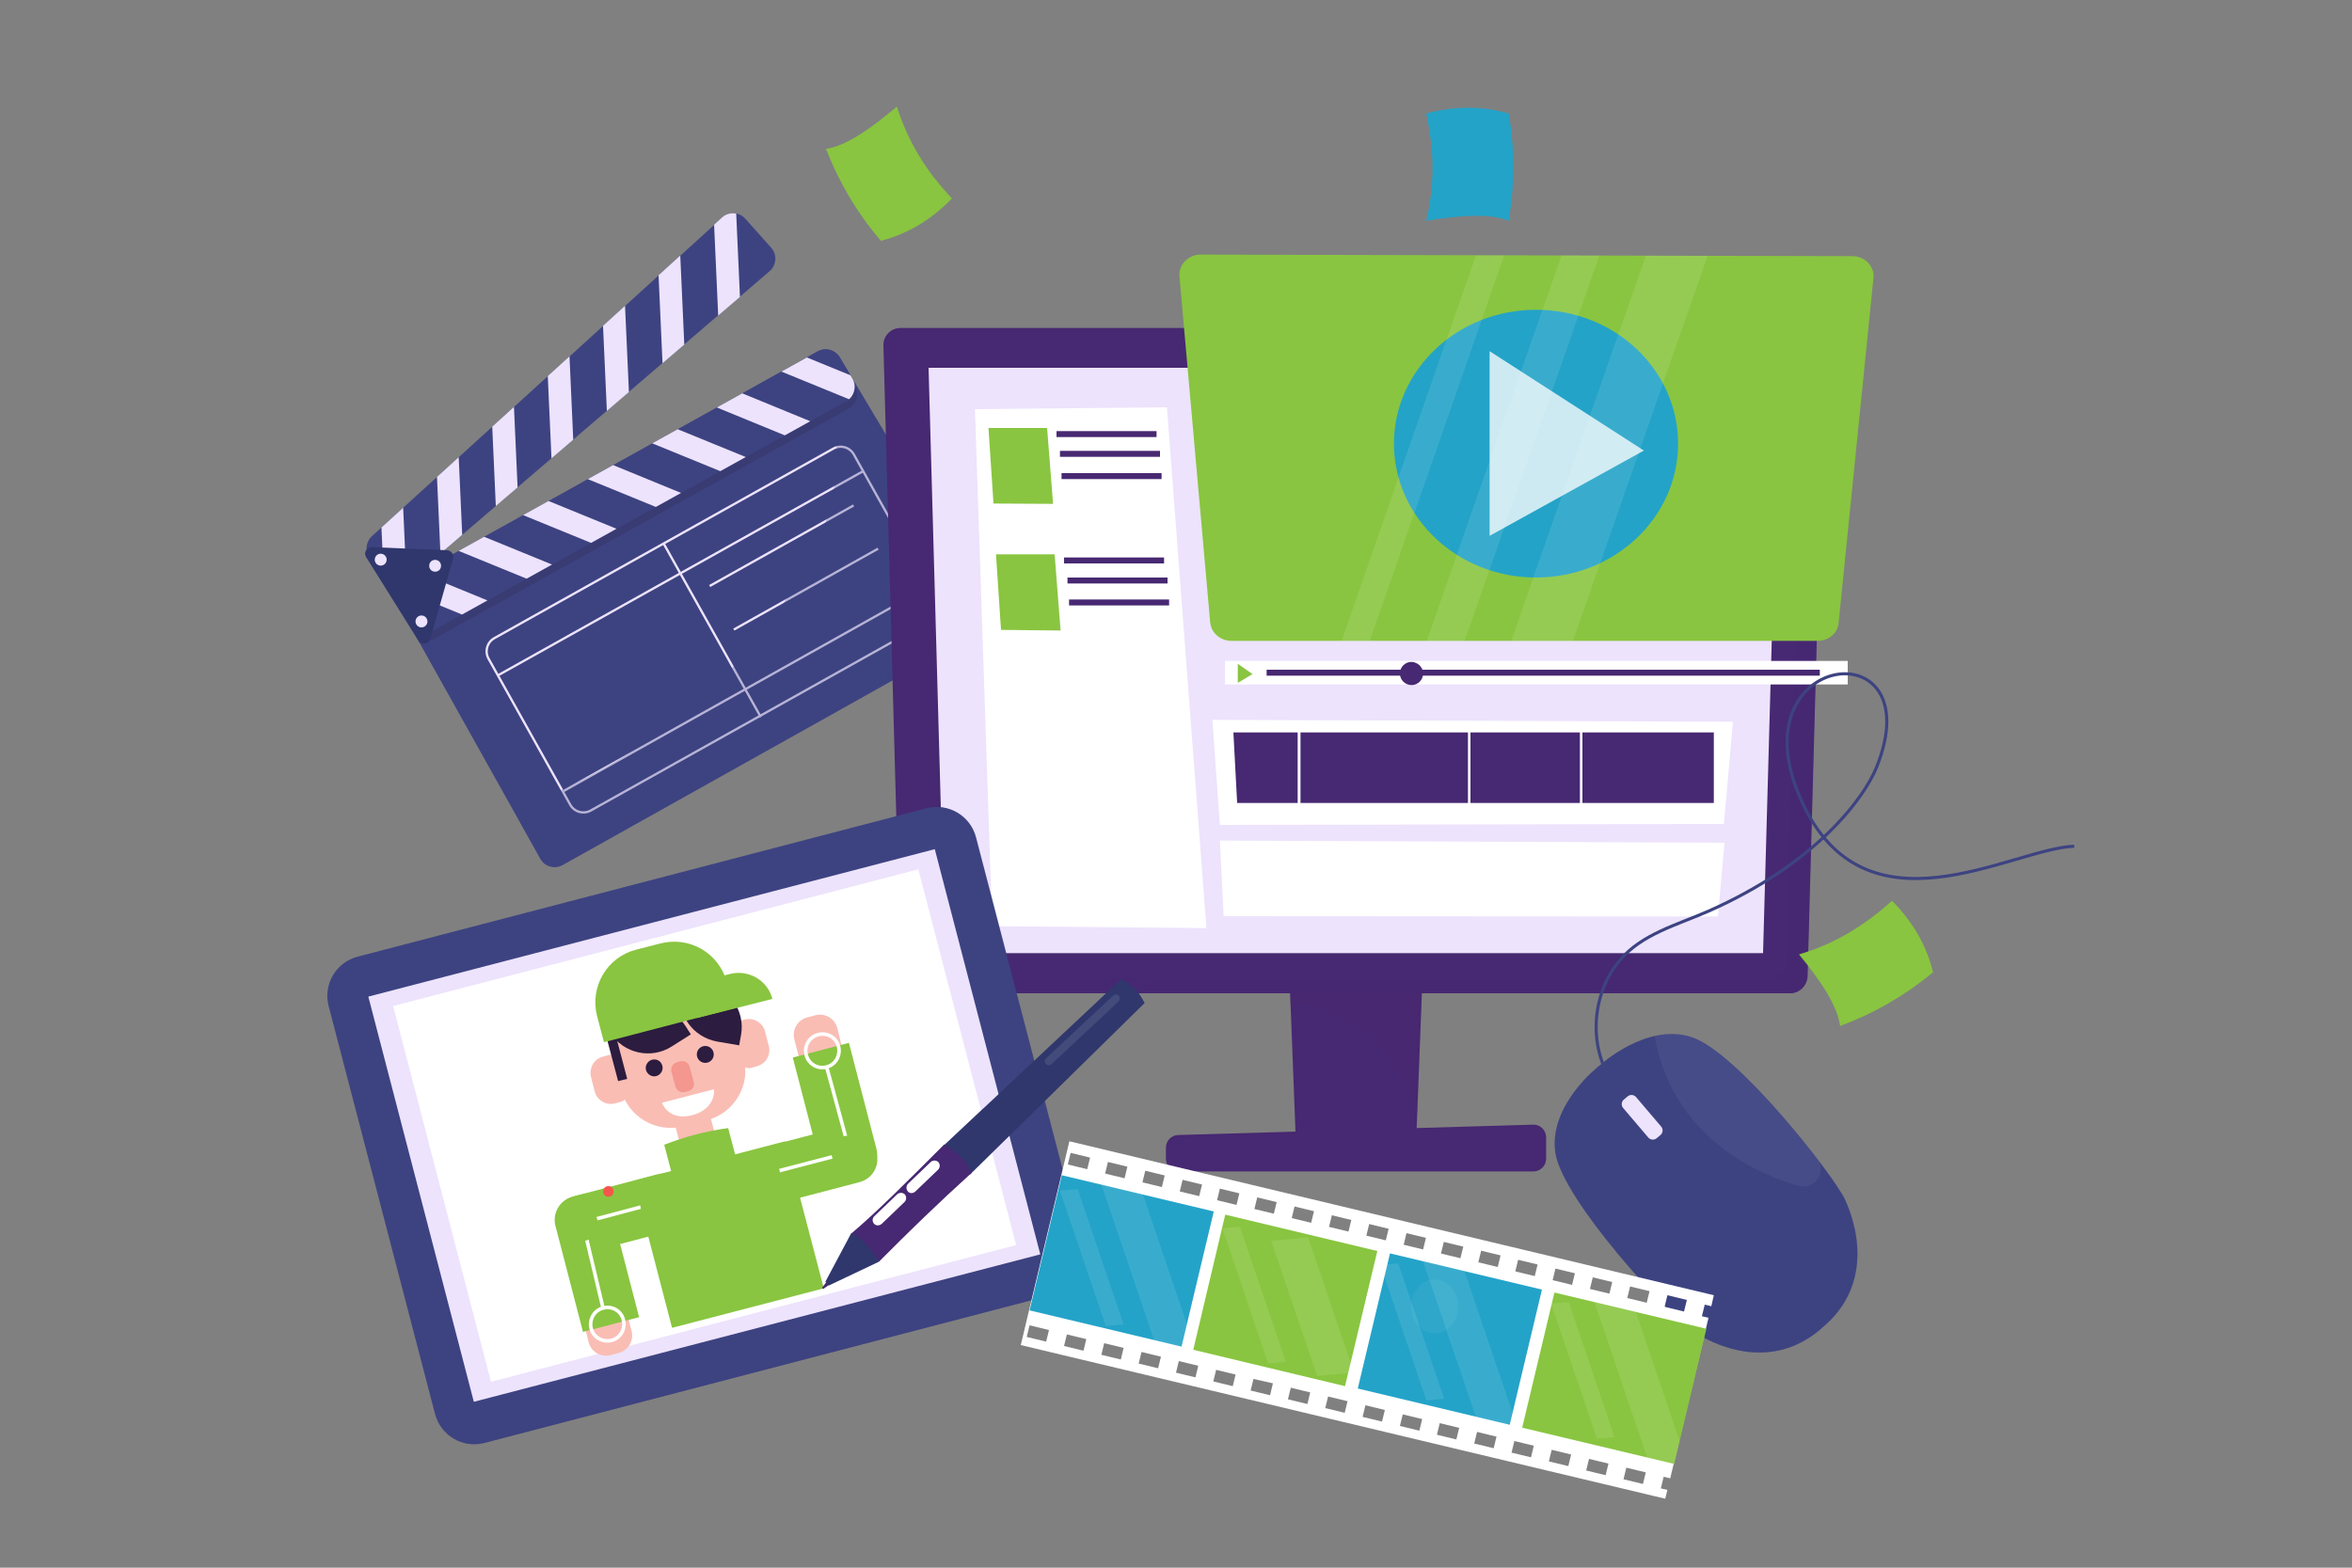 <svg xmlns="http://www.w3.org/2000/svg" xmlns:xlink="http://www.w3.org/1999/xlink" x="0px" y="0px" viewBox="0 0 750 500" style="enable-background:new 0 0 750 500;" xml:space="preserve" width="750" height="500"><rect x="0" y="0" width="750" height="500" fill="#808080" stroke="none"/><style type="text/css">	.st0{fill:#3D4381;}	.st1{fill:none;stroke:#EDE3FC;stroke-width:0.732;stroke-miterlimit:10;}	.st2{opacity:0.3;fill:#3D4381;}	.st3{opacity:0.2;fill:#2C1C3F;}	.st4{clip-path:url(#SVGID_2_);}	.st5{fill:#EDE3FC;}	.st6{clip-path:url(#SVGID_4_);}	.st7{fill:#2F376D;}	.st8{fill:#472872;}	.st9{opacity:0.2;fill:#472872;}	.st10{opacity:0.5;fill:#472872;}	.st11{opacity:0.3;fill:#472872;}	.st12{fill:#89C540;}	.st13{fill:#24A3C8;}	.st14{opacity:0.77;fill:#FFFFFF;}	.st15{clip-path:url(#SVGID_6_);}	.st16{opacity:0.1;fill:#FFFFFF;}	.st17{fill:#FFFFFF;}	.st18{opacity:0.4;fill:#3D4381;}	.st19{fill:#F9BDB4;}	.st20{opacity:0.3;fill:#F9BDB4;}	.st21{fill:#2C1C3F;}	.st22{fill:#F4978E;}	.st23{fill:none;stroke:#FFFFFF;stroke-width:1.14;stroke-miterlimit:10;}	.st24{opacity:5.000000e-002;fill:#FFFFFF;}	.st25{fill:none;stroke:#3D4381;stroke-width:0.982;stroke-miterlimit:10;}	.st26{opacity:0.3;fill:#2F376D;}	.st27{opacity:0.1;clip-path:url(#SVGID_8_);fill:#FFFFFF;}	.st28{opacity:0.1;clip-path:url(#SVGID_10_);fill:#FFFFFF;}	.st29{opacity:0.1;clip-path:url(#SVGID_12_);fill:#FFFFFF;}	.st30{opacity:0.1;clip-path:url(#SVGID_14_);fill:#FFFFFF;}	.st31{opacity:0.3;fill:#24A3C8;}	.st32{opacity:0.3;fill:#89C540;}	.st33{fill:#F4564A;}</style><g id="Background"></g><g id="Objects">	<g>		<g>			<g>				<g>					<path class="st0" d="M313.4,200.9l-134,75c-2.5,1.4-5.7,0.5-7.1-2l-45.3-81c-1.4-2.5-0.5-5.7,2-7.1l131.7-73.7       c2.5-1.4,5.6-0.6,7.1,1.9l47.6,79.7C316.9,196.2,316,199.5,313.4,200.9z"></path>					<path class="st1" d="M296.4,198.1l-108,60.4c-2.3,1.3-5.3,0.5-6.6-1.9l-26-46.5c-1.3-2.3-0.5-5.3,1.9-6.6l108-60.4       c2.3-1.3,5.3-0.5,6.6,1.9l26,46.5C299.5,193.8,298.7,196.8,296.4,198.1z"></path>					<line class="st1" x1="211.7" y1="173.5" x2="242.6" y2="228.7"></line>					<line class="st1" x1="158.6" y1="215.5" x2="275.2" y2="150.3"></line>					<line class="st1" x1="179.7" y1="252.3" x2="295.7" y2="187.3"></line>					<line class="st1" x1="226.3" y1="186.9" x2="272.2" y2="161.2"></line>					<line class="st1" x1="234" y1="200.8" x2="280" y2="175"></line>					<path class="st2" d="M313.4,200.9l-134,75c-2.5,1.4-5.7,0.5-7.1-2l-5.8-10.4c-1.6-2.8-0.3-6.3,2.7-7.4       c37.7-14.9,70.8-41.8,89.9-79.6c10.2-20,10.7-43.3-1.1-62.9l2.7-1.5c2.5-1.4,5.6-0.5,7,1.9l47.7,79.6       C316.9,196.1,316.1,199.5,313.4,200.9z"></path>					<g>						<g>							<path class="st3" d="M130,187.5l131.8-73.2c2.5-1.4,5.7-0.5,7.1,2.1l3.8,6.8c1.4,2.5,0.5,5.7-2,7.1l-131.8,73.2         c-2.5,1.4-5.7,0.5-7.1-2.1l-3.8-6.8C126.5,192.1,127.4,188.9,130,187.5z"></path>							<path class="st0" d="M128.8,185.4l131.9-73.3c2.5-1.4,5.6-0.5,7.1,1.9l4,6.7c1.5,2.5,0.6,5.8-2,7.3l-132.1,73.4         c-2.5,1.4-5.7,0.5-7.1-2.1l-3.8-6.8C125.3,190,126.2,186.8,128.8,185.4z"></path>							<g>								<defs>									<path id="SVGID_1_" d="M128.8,185.4l131.9-73.3c2.5-1.4,5.6-0.5,7.1,1.9l4,6.7c1.5,2.5,0.6,5.9-2,7.3l-132.2,73.4           c-2.5,1.4-5.7,0.5-7.1-2.1l-3.8-6.8C125.3,190,126.2,186.8,128.8,185.4z"></path>								</defs>								<clipPath id="SVGID_2_">									<use xlink:href="#SVGID_1_" style="overflow:visible;"></use>								</clipPath>								<g class="st4">									<polygon class="st5" points="119.3,184.5 124,178.6 189.8,205.6 185.1,211.5          "></polygon>								</g>								<g class="st4">									<polygon class="st5" points="134.5,170.9 139.2,165 205,191.9 200.3,197.8          "></polygon>								</g>								<g class="st4">									<polygon class="st5" points="149.7,157.3 154.4,151.4 220.2,178.3 215.5,184.2          "></polygon>								</g>								<g class="st4">									<polygon class="st5" points="164.9,143.6 169.6,137.7 235.4,164.7 230.7,170.5          "></polygon>								</g>								<g class="st4">									<polygon class="st5" points="180.1,130 184.8,124.1 250.6,151 245.9,156.9          "></polygon>								</g>								<g class="st4">									<polygon class="st5" points="195.3,116.3 200,110.4 265.8,137.4 261.1,143.3          "></polygon>								</g>								<g class="st4">									<polygon class="st5" points="210.5,102.7 215.2,96.8 281,123.7 276.3,129.6          "></polygon>								</g>							</g>						</g>						<g>							<path class="st0" d="M230.3,69.4L118.6,171c-2.1,1.9-2.3,5.2-0.4,7.4l5.2,5.9c1.9,2.2,5.2,2.4,7.4,0.5l114.6-98.3         c2.2-1.9,2.5-5.3,0.5-7.5l-8.2-9.2C235.8,67.6,232.4,67.4,230.3,69.4z"></path>							<g>								<defs>									<path id="SVGID_3_" d="M230.2,69.4L118.6,171c-2.1,1.9-2.3,5.2-0.4,7.4l5.2,5.9c1.9,2.2,5.2,2.4,7.4,0.5l114.6-98.2           c2.2-1.9,2.5-5.3,0.5-7.5l-8.3-9.3C235.7,67.6,232.3,67.4,230.2,69.4z"></path>								</defs>								<clipPath id="SVGID_4_">									<use xlink:href="#SVGID_3_" style="overflow:visible;"></use>								</clipPath>								<g class="st6">									<polygon class="st5" points="234.5,62.4 227.4,64.8 230.6,135.8 237.7,133.4          "></polygon>								</g>								<g class="st6">									<polygon class="st5" points="216.5,72.1 209.4,74.5 212.6,145.5 219.7,143.1          "></polygon>								</g>								<g class="st6">									<polygon class="st5" points="198.6,81.8 191.4,84.2 194.6,155.2 201.8,152.8          "></polygon>								</g>								<g class="st6">									<polygon class="st5" points="180.6,91.5 173.5,93.9 176.7,164.9 183.8,162.5          "></polygon>								</g>								<g class="st6">									<polygon class="st5" points="162.6,101.2 155.5,103.6 158.7,174.7 165.8,172.2          "></polygon>								</g>								<g class="st6">									<polygon class="st5" points="144.7,110.9 137.6,113.4 140.8,184.4 147.9,182          "></polygon>								</g>								<g class="st6">									<polygon class="st5" points="126.7,120.7 119.6,123.1 122.8,194.1 129.9,191.7          "></polygon>								</g>							</g>						</g>						<path class="st7" d="M118.6,174.5l24,1c1.3,0.1,2.3,1.4,1.9,2.6l-7.3,25.7c-0.5,1.7-2.8,2.1-3.8,0.5l-16.7-26.7        C115.9,176.3,116.9,174.5,118.6,174.5z"></path>						<g>							<path class="st5" d="M140.4,179.5c0.5,0.9,0.2,2.1-0.7,2.6c-0.9,0.5-2.1,0.2-2.6-0.7c-0.5-0.9-0.2-2.1,0.7-2.6         C138.7,178.3,139.9,178.6,140.4,179.5z"></path>							<circle class="st5" cx="121.4" cy="178.5" r="1.9"></circle>							<circle class="st5" cx="134.4" cy="198.2" r="1.9"></circle>						</g>					</g>				</g>			</g>			<g>				<g>					<polygon class="st8" points="451.7,360.9 413.1,360.9 410.7,298.7 454.1,298.7      "></polygon>					<path class="st9" d="M451.9,355.2l2.1-56.5h-43.4l0.8,21.5C431.5,320.6,446.2,336.7,451.9,355.2z"></path>					<path class="st8" d="M570.8,316.8H292.7c-3,0-5.4-2.4-5.5-5.3l-5.5-201.3c-0.1-3.1,2.4-5.6,5.5-5.6h289.2       c3.1,0,5.6,2.6,5.5,5.6l-5.5,201.3C576.2,314.4,573.8,316.8,570.8,316.8z"></path>					<path class="st10" d="M581.8,110.1l-5.5,201.3c-0.1,3-2.5,5.4-5.5,5.4H292.7c-2.7,0-5-2-5.4-4.7H564c3,0,5.4-2.4,5.5-5.3       l5.5-201.3c0-0.3,0-0.7-0.1-1h1.4C579.4,104.5,581.9,107,581.8,110.1z"></path>					<polygon class="st5" points="301.3,304 296.1,117.3 567.4,117.3 562.2,304      "></polygon>					<path class="st8" d="M489,373.6H375.8c-2.2,0-4-1.8-4-4V366c0-2.2,1.7-3.9,3.9-4l113.2-3.3c2.2-0.1,4.1,1.7,4.1,4v6.9       C493,371.8,491.2,373.6,489,373.6z"></path>					<path class="st11" d="M493,362.7v6.9c0,2.2-1.8,4-4,4H375.8c-2.2,0-4-1.8-4-4v-3.5c0.5,1.7,2,2.9,3.8,2.9h113.3       c2.2,0,4-1.8,4-4v-3.4C492.9,361.9,493,362.3,493,362.7z"></path>				</g>				<g>					<path class="st12" d="M579.6,204.4H392.7c-3.5,0-6.5-2.5-6.8-5.9l-9.8-110.4c-0.3-3.7,2.8-6.9,6.8-6.9l207.8,0.5       c4,0,7.1,3.3,6.7,7l-11.1,109.9C586.1,201.9,583.1,204.4,579.6,204.4z"></path>					<path class="st13" d="M535.1,141.5c0,23.6-20.3,42.7-45.3,42.7c-25,0-45.3-19.1-45.3-42.7s20.3-42.7,45.3-42.7       C514.9,98.8,535.1,117.9,535.1,141.5z"></path>					<polygon class="st14" points="475,112 524.2,143.7 475,170.9      "></polygon>					<g>						<defs>							<path id="SVGID_5_" d="M579.6,204.4H392.7c-3.5,0-6.5-2.5-6.8-5.9l-9.8-110.4c-0.3-3.7,2.8-6.9,6.8-6.9l207.8,0.5         c4,0,7.1,3.3,6.7,7l-11.1,109.9C586.1,201.9,583.1,204.4,579.6,204.4z"></path>						</defs>						<clipPath id="SVGID_6_">							<use xlink:href="#SVGID_5_" style="overflow:visible;"></use>						</clipPath>						<g class="st15">															<rect x="449.1" y="56.8" transform="matrix(0.944 0.329 -0.329 0.944 72.816 -141.254)" class="st16" width="8.5" height="175.1"></rect>															<rect x="476.2" y="57.2" transform="matrix(0.944 0.33 -0.33 0.944 74.635 -150.728)" class="st16" width="11.4" height="175.1"></rect>															<rect x="500.7" y="64.8" transform="matrix(0.944 0.33 -0.33 0.944 78.684 -159.539)" class="st16" width="18.6" height="175.1"></rect>						</g>					</g>				</g>				<polygon class="st17" points="384.7,296 316.4,295.4 310.9,130.5 372.1,129.9     "></polygon>				<polygon class="st17" points="549.7,262.8 389,263.1 386.6,229.6 552.6,230.2     "></polygon>				<polygon class="st17" points="547.8,292.3 390.2,292.2 389,268.1 549.9,268.8     "></polygon>				<g>					<rect x="390.6" y="210.8" class="st17" width="198.6" height="7.5"></rect>					<polygon class="st12" points="394.7,211.7 399.4,215 394.7,217.8      "></polygon>					<rect x="403.9" y="213.6" class="st8" width="176.4" height="1.9"></rect>					<path class="st8" d="M453.8,214.8c0,2-1.6,3.7-3.7,3.7c-2,0-3.7-1.6-3.7-3.7c0-2,1.6-3.7,3.7-3.7       C452.1,211.2,453.8,212.8,453.8,214.8z"></path>				</g>				<g>					<polygon class="st8" points="546.5,256.1 394.5,256.1 393.3,233.6 546.5,233.6      "></polygon>					<rect x="413.8" y="232.2" class="st17" width="0.9" height="25.5"></rect>					<rect x="468.1" y="231.2" class="st17" width="0.8" height="25.5"></rect>					<rect x="503.8" y="232.2" class="st17" width="0.8" height="25.5"></rect>				</g>				<polygon class="st12" points="335.8,160.7 316.8,160.6 315.2,136.5 333.9,136.5     "></polygon>				<rect x="336.9" y="137.5" class="st8" width="31.9" height="1.9"></rect>				<rect x="338" y="143.8" class="st8" width="31.9" height="1.9"></rect>				<rect x="338.5" y="150.9" class="st8" width="31.9" height="1.9"></rect>				<polygon class="st12" points="338.2,201.1 319.2,200.9 317.6,176.8 336.3,176.8     "></polygon>				<rect x="339.3" y="177.8" class="st8" width="31.9" height="1.9"></rect>				<rect x="340.4" y="184.2" class="st8" width="31.9" height="1.9"></rect>				<rect x="340.9" y="191.2" class="st8" width="31.9" height="1.9"></rect>			</g>			<g>				<g>					<path class="st0" d="M335.8,412.9l-181.3,47.3c-6.9,1.8-14-2.3-15.8-9.3l-33.9-130c-1.8-6.9,2.3-14,9.3-15.8l181.3-47.3       c6.9-1.8,14,2.3,15.8,9.3l33.9,130C346.8,404.1,342.7,411.1,335.8,412.9z"></path>					<path class="st18" d="M335.8,412.9l-181.3,47.3c-4.5,1.2-9.1-0.2-12.2-3.2c1.5,0.2,3,0.1,4.6-0.3l181.3-47.3       c6.9-1.8,11.1-8.9,9.3-15.8l-33.9-130c-0.6-2.4-1.9-4.5-3.6-6.1c5.3,0.5,9.9,4.2,11.3,9.6l33.9,130       C346.8,404,342.7,411.1,335.8,412.9z"></path>											<rect x="158.1" y="265.8" transform="matrix(0.252 0.968 -0.968 0.252 515.535 50.813)" class="st5" width="133.5" height="186.6"></rect>											<rect x="163" y="272.5" transform="matrix(0.252 0.968 -0.968 0.252 515.532 50.81)" class="st17" width="123.8" height="173"></rect>				</g>				<g>					<g>						<g>							<path class="st19" d="M229,365.6l-11.2,2.9l-2.5-9.5c3.6-1.8,7.3-2.8,11.2-2.9L229,365.6z"></path>							<g>								<path class="st19" d="M225.4,357.3l-7.4,1.9c-8.8,2.3-17.7-3-20-11.7l-5.3-20.2c-2.3-8.8,3-17.7,11.7-20l7.4-1.9          c8.8-2.3,17.7,3,20,11.7l5.3,20.2C239.5,346,234.2,355,225.4,357.3z"></path>								<path class="st19" d="M241.3,340.1l-1.8,0.5c-1.4,0.4-2.8-0.5-3.2-1.9l-2.6-9.8c-0.4-1.4,0.5-2.8,1.9-3.2l1.8-0.5          c2.9-0.8,5.9,1,6.6,3.9l1.1,4.3C246,336.4,244.2,339.3,241.3,340.1z"></path>								<path class="st20" d="M238.8,338.1C238.8,338.1,238.8,338.1,238.8,338.1l-2.6-9.9l1.9-0.5c0.2-0.1,0.5-0.1,0.7-0.1          c1.3,0,2.5,0.9,2.8,2.2l1.1,4.3c0.2,0.7,0.1,1.5-0.3,2.2c-0.4,0.7-1,1.1-1.8,1.3L238.8,338.1z"></path>								<path class="st19" d="M192.3,337l1.8-0.5c1.4-0.4,2.8,0.5,3.2,1.9l2.6,9.8c0.4,1.4-0.5,2.8-1.9,3.2l-1.8,0.5          c-2.9,0.8-5.9-1-6.6-3.9l-1.1-4.3C187.7,340.7,189.4,337.7,192.3,337z"></path>								<path class="st20" d="M194.8,349.5c-1.3,0-2.5-0.9-2.8-2.2l-1.1-4.3c-0.2-0.7-0.1-1.5,0.3-2.2c0.4-0.7,1-1.1,1.8-1.3          l1.8-0.5l2.6,9.9l-1.9,0.5C195.3,349.5,195.1,349.5,194.8,349.5z"></path>								<path class="st21" d="M235.7,333.4l-7-1.2c-7.8-1.4-13-8.7-11.6-16.5l0.6-3.3l7,1.2c7.8,1.3,13,8.7,11.6,16.5L235.7,333.4z"></path>								<path class="st21" d="M220.3,329.9l-6,3.8c-6.6,4.3-15.5,2.3-19.7-4.3l-1.8-2.8l6-3.8c6.6-4.3,15.5-2.3,19.7,4.3          L220.3,329.9z"></path>								<polygon class="st21" points="200,344.1 197.1,344.8 193.5,331.2 196.4,330.4         "></polygon>								<path class="st12" d="M234,321.6l-41.4,10.8l-2.2-8.3c-2.4-9.3,3.1-18.8,12.4-21.2l7.8-2c9.3-2.4,18.7,3.1,21.2,12.4          L234,321.6z"></path>								<path class="st12" d="M246.3,318.6l-24.1,6.1l-2.7-10.7l13.4-3.4C238.8,309.2,244.8,312.7,246.3,318.6L246.3,318.6z"></path>							</g>							<path class="st12" d="M234.7,369.3l-20.4,5.3l-2.5-9.5c6.7-2.6,13.5-4.4,20.4-5.3L234.7,369.3z"></path>							<circle class="st21" cx="224.9" cy="336.3" r="2.7"></circle>							<path class="st21" d="M211.2,339.9c0.4,1.4-0.5,2.9-1.9,3.3c-1.4,0.4-2.9-0.5-3.3-1.9c-0.4-1.4,0.5-2.9,1.9-3.3         C209.4,337.6,210.8,338.4,211.2,339.9z"></path>							<path class="st22" d="M219.5,348l-1.1,0.3c-1.3,0.3-2.6-0.4-3-1.7l-1.3-4.8c-0.3-1.3,0.4-2.6,1.7-3l1.1-0.3         c1.3-0.3,2.6,0.4,3,1.7l1.3,4.8C221.6,346.4,220.8,347.7,219.5,348z"></path>							<path class="st17" d="M211.1,351.7l16.6-4.3c0,0,0.8,6.2-7,8.3C213,357.6,211.1,351.7,211.1,351.7z"></path>						</g>						<polygon class="st12" points="262.7,410.9 214.3,423.5 202.1,376.6 250.4,364       "></polygon>						<path class="st12" d="M187.7,399.4l26.7-7c4-1,6.4-5.1,5.4-9.1l-0.9-3.4c-1-4-5.1-6.4-9.1-5.4l-26.6,7c-4,1-6.4,5.1-5.4,9.2        l0.9,3.4C179.6,398.1,183.7,400.5,187.7,399.4z"></path>						<path class="st19" d="M268.9,335.7l-13.6,3.5l-2-7.7c-0.8-3,1-6.2,4.1-7l2.6-0.7c3-0.8,6.2,1,7,4.1L268.9,335.7z"></path>						<path class="st19" d="M185.8,420.3l13.6-3.5l2,7.7c0.8,3-1,6.2-4.1,7l-2.6,0.7c-3,0.8-6.2-1-7-4.1L185.8,420.3z"></path>						<path class="st12" d="M274.2,377l-26.7,7c-4,1-8.1-1.4-9.1-5.4l-0.9-3.4c-1-4,1.4-8.1,5.4-9.1l26.6-7c4-1,8.1,1.4,9.1,5.4        l0.9,3.4C280.6,371.8,278.2,375.9,274.2,377z"></path>						<path class="st12" d="M261.6,371.2l-8.8-33.9l17.9-4.7l8.8,33.9c1,4-1.4,8.1-5.4,9.2l-3.4,0.9        C266.7,377.6,262.6,375.2,261.6,371.2z"></path>						<path class="st12" d="M177.1,390.9l8.8,33.9l17.9-4.7l-8.8-33.9c-1-4-5.1-6.4-9.1-5.4l-3.4,0.9        C178.5,382.8,176.1,386.9,177.1,390.9z"></path>					</g>					<polyline class="st23" points="209.1,383.7 185.8,389.9 192.3,417.2      "></polyline>					<path class="st12" d="M214.6,382.6c0.7,2.9-1,5.8-3.8,6.5c-2.9,0.8-5.8-1-6.5-3.8c-0.7-2.9,1-5.8,3.8-6.5       C210.9,378,213.8,379.7,214.6,382.6z"></path>					<circle class="st12" cx="185.3" cy="390.5" r="5.4"></circle>					<path class="st23" d="M198.8,421c0.7,2.9-1,5.8-3.8,6.5c-2.9,0.7-5.8-1-6.5-3.8c-0.7-2.9,1-5.8,3.8-6.5       C195.2,416.4,198.1,418.1,198.8,421z"></path>					<polyline class="st23" points="243.4,374.7 271,367.5 263.6,340.3      "></polyline>					<path class="st12" d="M248.6,373.3c0.7,2.9-1,5.8-3.8,6.5c-2.9,0.7-5.8-1-6.5-3.8c-0.7-2.9,1-5.8,3.8-6.5       C244.9,368.8,247.8,370.5,248.6,373.3z"></path>					<path class="st12" d="M275.6,366.2c0.7,2.9-1,5.8-3.8,6.5c-2.9,0.7-5.8-1-6.5-3.8c-0.7-2.9,1-5.8,3.8-6.5       C271.9,361.6,274.9,363.3,275.6,366.2z"></path>					<path class="st23" d="M267.4,333.8c0.7,2.9-1,5.8-3.8,6.5c-2.9,0.8-5.8-1-6.5-3.8c-0.8-2.9,1-5.8,3.8-6.5       C263.7,329.2,266.7,330.9,267.4,333.8z"></path>				</g>			</g>			<g>				<g>					<path class="st0" d="M581,423.5c-0.1,0.1-0.2,0.2-0.3,0.3c-16,13.8-34,5.5-41.4,0.4c-7.4-5.1-40.9-41.3-43.3-56.4       c-2.4-15.1,13.6-27.6,13.6-27.6l0.5-0.4c0,0,14.9-13.8,29.4-9c14.5,4.8,44.9,43.6,48.8,51.7C592.1,390.6,597.5,409.9,581,423.5       z"></path>					<path class="st24" d="M539.5,330.8c-4-1.3-8.1-1.2-11.9-0.4c4.4,25.4,23.3,41.3,45.9,47.8c5.1,1.5,9.2-4.4,6-8.6       C568.3,355,549.8,334.2,539.5,330.8z"></path>					<path class="st2" d="M545.3,405.9c-22.6-5-41.5-22.4-49.4-43.7c-0.2,1.8-0.2,3.7,0.1,5.6c2.4,15.1,35.9,51.3,43.3,56.4       c7.4,5.1,25.4,13.4,41.4-0.4c0.1-0.1,0.2-0.2,0.3-0.3c11.9-9.8,12.5-22.6,10.4-32C583.6,406.7,562,409.2,545.3,405.9z"></path>					<path class="st0" d="M551.8,387.7l-1.3,1.3c-1.4,1.5-3.7,1.5-5.1,0l-34.3-36.4c-1.4-1.5-1.3-3.8,0.3-5.1l5.2-4.4       c1.5-1.3,3.8-1.1,5.1,0.5l30.4,39.5C553.1,384.5,553,386.4,551.8,387.7z"></path>					<path class="st0" d="M531.8,361.8l-4,3.4c-0.4,0.4-1.1,0.3-1.5-0.1L515,351.9c-0.4-0.5-0.3-1.1,0.1-1.5l4-3.4       c0.4-0.4,1.1-0.3,1.5,0.1l11.3,13.2C532.3,360.8,532.2,361.4,531.8,361.8z"></path>					<path class="st5" d="M529.5,362l-1.2,1c-0.8,0.7-2,0.6-2.7-0.2l-8-9.4c-0.7-0.8-0.6-2,0.2-2.7l1.2-1c0.8-0.7,2-0.6,2.7,0.2       l8,9.4C530.4,360.1,530.3,361.3,529.5,362z"></path>				</g>				<path class="st25" d="M513.2,343.7c-6.7-11.5-5.3-27.2,3.3-37.4c7-8.4,18.3-11.3,28.3-15.7c34.2-15.1,49.6-36,53.6-45.9      c18-45-45.6-37.1-24,10.6c20.3,45.1,67.1,15.3,87,14.6"></path>			</g>			<g>				<path class="st8" d="M262.3,411L262.3,411c-0.1-0.1-0.1-0.4,0-0.5l1.3-1.7c0.1-0.1,0.6,0.1,0.7,0.2l0,0c0.1,0.1,0.3,0.6,0.2,0.7      l-1.7,1.2C262.6,411.1,262.4,411.1,262.3,411z"></path>				<g>					<path class="st8" d="M358.5,321.4l-3-3.1l9.3-8.9c1.5,0.7,2.5,1.8,3,3.1L358.5,321.4z"></path>					<path class="st7" d="M309.3,374.6l-8.6-9l56.9-53.4c3.8,2.4,5.5,4,7.4,7.7L309.3,374.6z"></path>					<path class="st26" d="M300.6,365.6l8.6,9l32.9-32.3c-8.6,6.2-18.3,10.1-28.6,11.2L300.6,365.6z"></path>					<path class="st8" d="M280.3,402.4l-8.7-9.1c8.6-7.3,18.6-17.4,29.5-28.3c3.9,2.1,6.9,5,8.7,9.1       C299.2,383.7,289.4,393.2,280.3,402.4z"></path>					<path class="st11" d="M303,366.1c1.6,10.1-7.6,17.1-14.8,22.9c-5,4-10.7,5.6-16.7,4.2c0,0,0,0,0,0l8.7,9.1       c9.1-9.2,18.9-18.7,29.5-28.3C308.3,370.7,306,368.1,303,366.1z"></path>					<path class="st7" d="M264.3,410l-0.6-0.6l-0.5-0.6l8.3-15.6c3.8,2.2,6.6,5.4,8.8,9.2L264.3,410z"></path>					<path class="st17" d="M289.5,380L289.5,380c-0.6-0.7-0.6-1.7,0-2.4l7.3-7c0.7-0.6,1.7-0.6,2.4,0l0,0c0.6,0.7,0.6,1.7,0,2.4       l-7.3,7C291.1,380.7,290.1,380.7,289.5,380z"></path>					<path class="st17" d="M278.7,390.3L278.7,390.3c-0.6-0.7-0.6-1.7,0.1-2.4l7.3-7c0.7-0.6,1.7-0.6,2.4,0l0,0       c0.6,0.7,0.6,1.7,0,2.4l-7.3,7C280.4,391,279.4,391,278.7,390.3z"></path>				</g>				<path class="st16" d="M356.7,319.4l-21.4,20c-0.5,0.5-1.3,0.5-1.8-0.1l0,0c-0.5-0.5-0.5-1.3,0.1-1.8l21.4-20      c0.5-0.5,1.3-0.5,1.8,0.1l0,0C357.2,318.1,357.2,318.9,356.7,319.4z"></path>			</g>			<g>				<g>					<g>						<path class="st17" d="M341,364L325.5,429L531,478l0.7-2.8l-2.1-0.5l0.9-3.7l2.1,0.5l12.2-51.2l-2.1-0.5l0.9-3.7l2.1,0.5        l0.8-3.5L341,364z M524.8,469.6l-0.9,3.7l-6.2-1.5l0.9-3.7L524.8,469.6z M512.9,466.8l-0.9,3.7l-6.2-1.5l0.9-3.7L512.9,466.8z         M501,463.9l-0.9,3.7l-6.2-1.5l0.9-3.7L501,463.9z M489.1,461.1l-0.9,3.7l-6.2-1.5l0.9-3.7L489.1,461.1z M477.2,458.2        l-0.9,3.7l-6.2-1.5l0.9-3.7L477.2,458.2z M465.3,455.4l-0.9,3.7l-6.2-1.5l0.9-3.7L465.3,455.4z M453.5,452.6l-0.9,3.7        l-6.2-1.5l0.9-3.7L453.5,452.6z M441.6,449.7l-0.9,3.7l-6.2-1.5l0.9-3.7L441.6,449.7z M429.7,446.9l-0.9,3.7l-6.2-1.5l0.9-3.7        L429.7,446.9z M417.8,444.1l-0.9,3.7l-6.2-1.5l0.9-3.7L417.8,444.1z M405.9,441.2L405,445l-6.2-1.5l0.9-3.7L405.9,441.2z         M394,438.4l-0.9,3.7l-6.2-1.5l0.9-3.7L394,438.4z M382.1,435.6l-0.9,3.7l-6.2-1.5l0.9-3.7L382.1,435.6z M370.2,432.7        l-0.9,3.7l-6.2-1.5l0.9-3.7L370.2,432.7z M358.3,429.9l-0.9,3.7l-6.2-1.5l0.9-3.7L358.3,429.9z M346.4,427.1l-0.9,3.7        l-6.2-1.5l0.9-3.7L346.4,427.1z M334.5,424.2l-0.9,3.7l-6.2-1.5l0.9-3.7L334.5,424.2z M537.9,414.6l-0.9,3.7l-6.2-1.5l0.9-3.7        L537.9,414.6z M526,411.8l-0.9,3.7l-6.2-1.5l0.9-3.7L526,411.8z M514.1,408.9l-0.9,3.7l-6.2-1.5l0.9-3.7L514.1,408.9z         M502.2,406.1l-0.9,3.7l-6.2-1.5l0.9-3.7L502.2,406.1z M490.3,403.3l-0.9,3.7l-6.2-1.5l0.9-3.7L490.3,403.3z M478.5,400.4        l-0.9,3.7l-6.2-1.5l0.9-3.7L478.5,400.4z M466.6,397.6l-0.9,3.7l-6.2-1.5l0.9-3.7L466.6,397.6z M454.7,394.8l-0.9,3.7        l-6.2-1.5l0.9-3.7L454.7,394.8z M442.8,391.9l-0.9,3.7l-6.2-1.5l0.9-3.7L442.8,391.9z M430.9,389.1l-0.9,3.7l-6.2-1.5l0.9-3.7        L430.9,389.1z M419,386.3l-0.9,3.7l-6.2-1.5l0.9-3.7L419,386.3z M407.1,383.4l-0.9,3.7l-6.2-1.5l0.9-3.7L407.1,383.4z         M395.2,380.6l-0.9,3.7l-6.2-1.5l0.9-3.7L395.2,380.6z M383.3,377.8l-0.9,3.7l-6.2-1.5l0.9-3.7L383.3,377.8z M371.4,374.9        l-0.9,3.7l-6.2-1.5l0.9-3.7L371.4,374.9z M359.5,372.1l-0.9,3.7l-6.2-1.5l0.9-3.7L359.5,372.1z M347.6,369.2l-0.9,3.7        l-6.2-1.5l0.9-3.7L347.6,369.2z"></path>					</g>				</g>									<rect x="335.4" y="377.4" transform="matrix(0.232 -0.973 0.973 0.232 -116.71 656.724)" class="st13" width="44.3" height="49.8"></rect>				<polygon class="st12" points="439.2,399 428.9,442.1 380.5,430.5 390.7,387.4     "></polygon>									<rect x="440.1" y="402.3" transform="matrix(0.232 -0.973 0.973 0.232 -60.58 777.744)" class="st13" width="44.3" height="49.8"></rect>									<rect x="492.5" y="414.9" transform="matrix(0.232 -0.973 0.973 0.232 -32.563 838.297)" class="st12" width="44.3" height="49.8"></rect>				<g>					<defs>													<rect id="SVGID_7_" x="492.5" y="414.9" transform="matrix(0.232 -0.973 0.973 0.232 -32.563 838.297)" width="44.3" height="49.8"></rect>					</defs>					<clipPath id="SVGID_8_">						<use xlink:href="#SVGID_7_" style="overflow:visible;"></use>					</clipPath>											<rect x="501.3" y="388.4" transform="matrix(0.947 -0.321 0.321 0.947 -112.895 185.003)" class="st27" width="5.5" height="92.2"></rect>					<polygon class="st27" points="541.6,477.3 530.7,481 501.1,393.7 512,390      "></polygon>				</g>				<g>					<defs>													<rect id="SVGID_9_" x="440.1" y="402.3" transform="matrix(0.232 -0.973 0.973 0.232 -60.58 777.744)" width="44.3" height="49.8"></rect>					</defs>					<clipPath id="SVGID_10_">						<use xlink:href="#SVGID_9_" style="overflow:visible;"></use>					</clipPath>											<rect x="448.8" y="381.9" transform="matrix(0.947 -0.321 0.321 0.947 -113.531 167.722)" class="st28" width="5.5" height="92.2"></rect>					<polygon class="st28" points="489.1,470.7 478.3,474.4 448.6,387.1 459.5,383.4      "></polygon>				</g>				<g>					<defs>						<polygon id="SVGID_11_" points="439.2,399 428.9,442.1 380.5,430.5 390.7,387.4       "></polygon>					</defs>					<clipPath id="SVGID_12_">						<use xlink:href="#SVGID_11_" style="overflow:visible;"></use>					</clipPath>											<rect x="398.7" y="371.2" transform="matrix(0.947 -0.321 0.321 0.947 -112.773 151.047)" class="st29" width="5.5" height="92.2"></rect>											<rect x="413" y="372.2" transform="matrix(0.947 -0.322 0.322 0.947 -112.24 156.799)" class="st29" width="11.5" height="92.2"></rect>				</g>				<g>					<defs>													<rect id="SVGID_13_" x="335.4" y="377.4" transform="matrix(0.232 -0.973 0.973 0.232 -116.71 656.724)" width="44.3" height="49.8"></rect>					</defs>					<clipPath id="SVGID_14_">						<use xlink:href="#SVGID_13_" style="overflow:visible;"></use>					</clipPath>											<rect x="348.3" y="363.4" transform="matrix(0.947 -0.321 0.321 0.947 -112.897 134.421)" class="st30" width="5.5" height="92.2"></rect>					<polygon class="st30" points="388.6,452.3 377.7,455.9 348.1,368.6 359,364.9      "></polygon>				</g>			</g>		</g>		<g>			<path class="st13" d="M481.1,70.4c-6.2-2.5-15.7-1.7-26.3,0c2.7-11.1,2.6-22.4,0-34.2c8.9-2.4,17.7-2.5,26.3,0     C483.1,48,482.9,59.4,481.1,70.4z"></path>			<path class="st31" d="M481.1,36.3c-0.3-0.1-0.7-0.2-1-0.3c-0.1,16-10.8,27.1-24.6,31.3c-0.2,1-0.4,2.1-0.6,3.1     c10.6-1.7,20.1-2.5,26.3,0C482.9,59.4,483.1,48,481.1,36.3z"></path>			<path class="st12" d="M586.8,327.2c-0.9-6.6-6.3-14.5-13.1-22.8c10.9-3.2,20.7-9,29.6-17.1c6.5,6.5,11,14.1,13.1,22.8     C607.2,317.7,597.3,323.3,586.8,327.2z"></path>			<path class="st32" d="M577.5,303.1c-1.3,0.5-2.6,0.9-3.9,1.3c6.8,8.3,12.2,16.2,13.1,22.8c8.4-3.1,16.5-7.3,24.1-12.8     c-1.8,0.7-3.8,1-5.4,1.5C593.3,319.2,583.7,312.9,577.5,303.1z"></path>			<g>				<path class="st12" d="M263.4,47.5c6.6-1,14.4-6.6,22.6-13.5c3.4,10.9,9.3,20.6,17.5,29.3c-6.4,6.6-13.9,11.2-22.6,13.5      C273.2,67.8,267.5,58,263.4,47.5z"></path>				<path class="st32" d="M283.6,58.1c-6.5,0-17.7-3.6-19.3-10.8c-0.3,0.1-0.5,0.1-0.8,0.2c4.1,10.5,9.7,20.3,17.5,29.3      c8.7-2.3,16.2-6.8,22.6-13.5c-1.9-2.1-3.7-4.2-5.4-6.4C293.4,58.2,288.6,58.6,283.6,58.1z"></path>			</g>		</g>	</g>	<ellipse class="st24" cx="457.5" cy="416.7" rx="7.5" ry="8.6"></ellipse>	<g>		<g>			<path class="st33" d="M194,381.7c2.2,0,2.2-3.4,0-3.4C191.8,378.3,191.8,381.7,194,381.7L194,381.7z"></path>		</g>	</g></g></svg>
